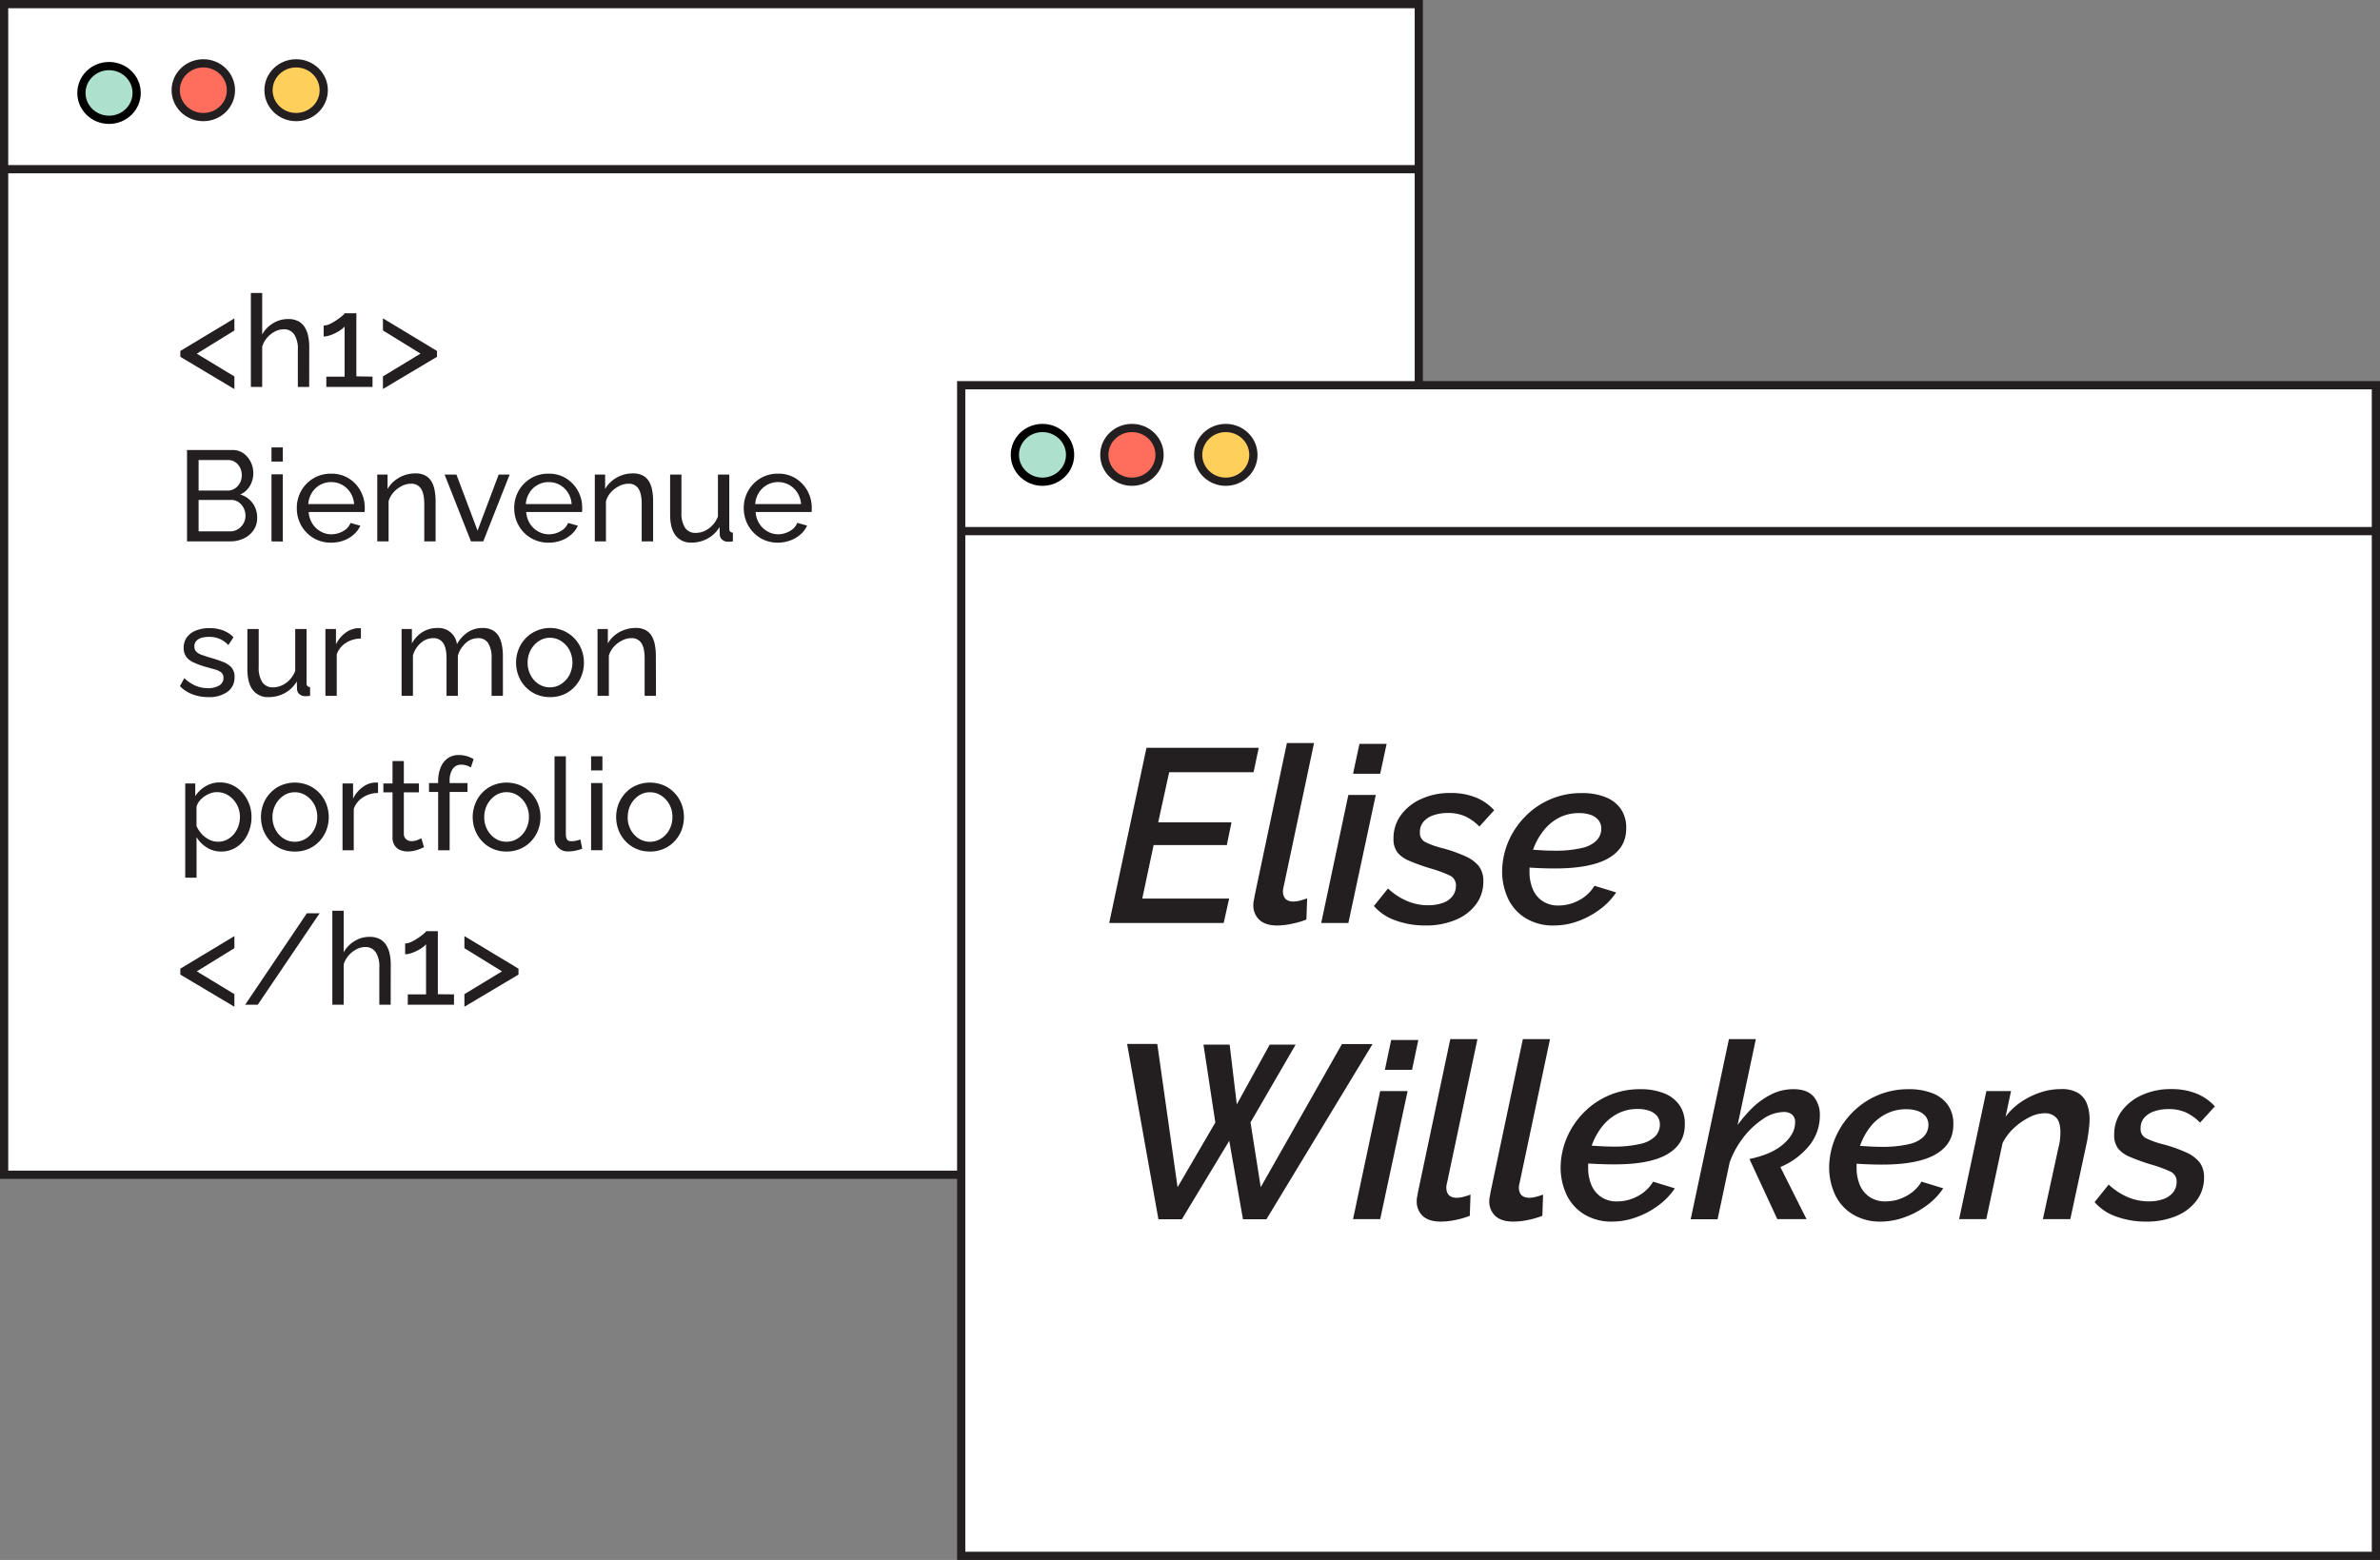 <svg xmlns="http://www.w3.org/2000/svg" viewBox="0 0 867.87 568.96"><rect x="0" y="0" width="867.87" height="568.96" fill="#808080" stroke="none"/><defs><style>.cls-1{fill:#fff;}.cls-1,.cls-2,.cls-3,.cls-4,.cls-5{stroke:#231f20;}.cls-1,.cls-2,.cls-3,.cls-4,.cls-5,.cls-6{stroke-miterlimit:10;}.cls-1,.cls-3,.cls-4,.cls-5,.cls-6{stroke-width:3px;}.cls-2,.cls-3{fill:none;}.cls-4{fill:#ffcf5c;}.cls-5{fill:#ff6e5c;}.cls-6{fill:#ade0cd;stroke:#000;}.cls-7{fill:#231f20;}</style></defs><title>window-header_1</title><g id="Calque_2" data-name="Calque 2"><g id="Calque_2-2" data-name="Calque 2"><g id="header"><rect class="cls-1" x="1.5" y="1.5" width="515.87" height="426.96"/><line class="cls-2" x1="1.5" y1="61.71" x2="517.37" y2="61.71"/><line class="cls-3" x1="1.5" y1="61.71" x2="517.37" y2="61.71"/><ellipse class="cls-4" cx="107.98" cy="32.9" rx="10.07" ry="9.8"/><ellipse class="cls-5" cx="74.14" cy="32.9" rx="10.07" ry="9.8"/><ellipse class="cls-6" cx="39.76" cy="33.9" rx="10.07" ry="9.8"/><path class="cls-7" d="M65.76,128l19.71-11.87v4.41L71.76,129l13.71,8.31v4.6L65.76,130.14Z"/><path class="cls-7" d="M112.74,141.13h-4.13V127.54a9.49,9.49,0,0,0-1.34-5.58,4.41,4.41,0,0,0-3.82-1.86,7,7,0,0,0-3.22.83,9.61,9.61,0,0,0-2.84,2.25,9,9,0,0,0-1.78,3.27v14.68H91.48V106.86h4.13V122a10.84,10.84,0,0,1,4-4.12,10.3,10.3,0,0,1,5.42-1.52,7.93,7.93,0,0,1,3.68.77,6,6,0,0,1,2.37,2.17,9.6,9.6,0,0,1,1.29,3.23,18.79,18.79,0,0,1,.4,4Z"/><path class="cls-7" d="M135.84,137.37v3.76H119v-3.76h6.66v-18.3a6,6,0,0,1-1.31,1.19,15.39,15.39,0,0,1-2,1.2,14.9,14.9,0,0,1-2.26.92,7.11,7.11,0,0,1-2.06.35v-4a5.41,5.41,0,0,0,2.28-.58,17.24,17.24,0,0,0,2.41-1.39,21.62,21.62,0,0,0,2-1.5,4.6,4.6,0,0,0,1-1h4.23v23Z"/><path class="cls-7" d="M159.35,130.14l-19.71,11.74v-4.6l13.7-8.31-13.7-8.45v-4.41L159.35,128Z"/><path class="cls-7" d="M93.78,188.87a7.75,7.75,0,0,1-1.32,4.5,8.76,8.76,0,0,1-3.54,3,11.1,11.1,0,0,1-4.9,1.08H68.2V164.13H84.77a6.74,6.74,0,0,1,4.06,1.24,8.34,8.34,0,0,1,2.63,3.19,9.48,9.48,0,0,1,.91,4.07,8.92,8.92,0,0,1-1.24,4.57,7.56,7.56,0,0,1-3.55,3.17,8.34,8.34,0,0,1,4.53,3.12A8.87,8.87,0,0,1,93.78,188.87ZM72.42,167.79v11.13H83a4.68,4.68,0,0,0,2.65-.76,5.38,5.38,0,0,0,1.83-2,5.71,5.71,0,0,0,.68-2.77,6.18,6.18,0,0,0-.63-2.84,5.2,5.2,0,0,0-1.74-2,4.34,4.34,0,0,0-2.51-.75Zm17.09,20.33a6.2,6.2,0,0,0-.68-2.87A5.87,5.87,0,0,0,87,183.14a4.59,4.59,0,0,0-2.66-.8H72.42V193.8H84a5.08,5.08,0,0,0,2.79-.8,6,6,0,0,0,2-2.09A5.64,5.64,0,0,0,89.51,188.12Z"/><path class="cls-7" d="M99,168.35v-5.16h4.13v5.16Zm0,29.11V173h4.13v24.51Z"/><path class="cls-7" d="M120.67,197.93a12.36,12.36,0,0,1-5-1,11.91,11.91,0,0,1-3.94-2.75,12.28,12.28,0,0,1-2.59-4,12.86,12.86,0,0,1-.91-4.84,12.65,12.65,0,0,1,1.59-6.29,12.39,12.39,0,0,1,4.44-4.57,12.26,12.26,0,0,1,6.5-1.72,11.77,11.77,0,0,1,6.46,1.75,12.24,12.24,0,0,1,4.27,4.57,12.66,12.66,0,0,1,1.52,6.08c0,.31,0,.62,0,.91a6.27,6.27,0,0,1-.07.68H112.55a9.18,9.18,0,0,0,1.34,4.2,8.35,8.35,0,0,0,3,2.87,7.81,7.81,0,0,0,3.95,1.05,8.5,8.5,0,0,0,4.24-1.13,6,6,0,0,0,2.75-3l3.57,1a9.66,9.66,0,0,1-2.37,3.19,11.57,11.57,0,0,1-3.71,2.21A13.21,13.21,0,0,1,120.67,197.93Zm-8.26-14.09h16.71a8.81,8.81,0,0,0-1.36-4.17,8.38,8.38,0,0,0-3-2.83,8.17,8.17,0,0,0-4-1,8.06,8.06,0,0,0-4,1,8.24,8.24,0,0,0-3,2.83A9,9,0,0,0,112.41,183.84Z"/><path class="cls-7" d="M158.84,197.46h-4.13V183.87c0-2.57-.4-4.46-1.2-5.65a4.07,4.07,0,0,0-3.64-1.79,7.54,7.54,0,0,0-3.36.83,10.2,10.2,0,0,0-2.95,2.25,8.59,8.59,0,0,0-1.86,3.27v14.68h-4.13V173.09h3.76v5.27a10.5,10.5,0,0,1,2.53-3,11.76,11.76,0,0,1,3.52-2,12.19,12.19,0,0,1,4.13-.7,7.48,7.48,0,0,1,3.55.77,5.72,5.72,0,0,1,2.25,2.14,9.72,9.72,0,0,1,1.17,3.24,21.34,21.34,0,0,1,.36,4Z"/><path class="cls-7" d="M171.74,197.46l-9.62-24.37h4.32l7.7,20.45,7.7-20.45h4l-9.62,24.37Z"/><path class="cls-7" d="M200,197.93a12.33,12.33,0,0,1-5-1,12,12,0,0,1-4-2.75,12.41,12.41,0,0,1-2.58-4,12.86,12.86,0,0,1-.91-4.84,12.65,12.65,0,0,1,1.59-6.29,12.25,12.25,0,0,1,10.94-6.29,11.71,11.71,0,0,1,6.45,1.75,12.27,12.27,0,0,1,4.28,4.57,12.66,12.66,0,0,1,1.52,6.08c0,.31,0,.62,0,.91a6.27,6.27,0,0,1-.07.68H191.88a9.18,9.18,0,0,0,1.34,4.2,8.35,8.35,0,0,0,3,2.87,7.8,7.8,0,0,0,3.94,1.05,8.5,8.5,0,0,0,4.25-1.13,6,6,0,0,0,2.75-3l3.56,1a9.4,9.4,0,0,1-2.37,3.19,11.42,11.42,0,0,1-3.7,2.21A13.21,13.21,0,0,1,200,197.93Zm-8.26-14.09h16.71a8.81,8.81,0,0,0-1.36-4.17,8.38,8.38,0,0,0-3-2.83,8.17,8.17,0,0,0-4-1,8.06,8.06,0,0,0-4,1,8.16,8.16,0,0,0-3,2.83A9,9,0,0,0,191.74,183.84Z"/><path class="cls-7" d="M238.16,197.46H234V183.87c0-2.57-.4-4.46-1.19-5.65a4.07,4.07,0,0,0-3.64-1.79,7.51,7.51,0,0,0-3.36.83,10.37,10.37,0,0,0-3,2.25,8.57,8.57,0,0,0-1.85,3.27v14.68H216.9V173.09h3.76v5.27a10.35,10.35,0,0,1,2.53-3,11.64,11.64,0,0,1,3.52-2,12.15,12.15,0,0,1,4.13-.7,7.42,7.42,0,0,1,3.54.77,5.68,5.68,0,0,1,2.26,2.14,9.72,9.72,0,0,1,1.17,3.24,21.37,21.37,0,0,1,.35,4Z"/><path class="cls-7" d="M244.36,187.7V173.09h4.13V186.9a9.77,9.77,0,0,0,1.31,5.59,4.46,4.46,0,0,0,3.9,1.87,7.74,7.74,0,0,0,3.26-.72,9,9,0,0,0,2.84-2.07,9.52,9.52,0,0,0,2-3.21V173.09h4.14v19.68a1.68,1.68,0,0,0,.3,1.1,1.41,1.41,0,0,0,1,.39v3.2c-.47.06-.84.1-1.1.11l-.78,0a3,3,0,0,1-2-.73,2.42,2.42,0,0,1-.89-1.79l-.09-2.85a11.19,11.19,0,0,1-4.3,4.2,11.92,11.92,0,0,1-5.89,1.5,6.89,6.89,0,0,1-5.82-2.59Q244.37,192.75,244.36,187.7Z"/><path class="cls-7" d="M283.65,197.93a12.38,12.38,0,0,1-5-1,11.91,11.91,0,0,1-3.94-2.75,12.41,12.41,0,0,1-2.58-4,12.86,12.86,0,0,1-.92-4.84,12.55,12.55,0,0,1,1.6-6.29,12.22,12.22,0,0,1,10.94-6.29,11.71,11.71,0,0,1,6.45,1.75,12.24,12.24,0,0,1,4.27,4.57,12.56,12.56,0,0,1,1.53,6.08c0,.31,0,.62,0,.91a4.45,4.45,0,0,1-.07.68H275.53a9.06,9.06,0,0,0,1.34,4.2,8.27,8.27,0,0,0,3,2.87,7.78,7.78,0,0,0,3.94,1.05A8.53,8.53,0,0,0,288,193.7a6,6,0,0,0,2.74-3l3.57,1a9.4,9.4,0,0,1-2.37,3.19,11.47,11.47,0,0,1-3.71,2.21A13.11,13.11,0,0,1,283.65,197.93Zm-8.26-14.09H292.1a8.92,8.92,0,0,0-1.36-4.17,8.49,8.49,0,0,0-3-2.83,8.39,8.39,0,0,0-8,0,8.27,8.27,0,0,0-3,2.83A9,9,0,0,0,275.39,183.84Z"/><path class="cls-7" d="M75.94,254.25a15.9,15.9,0,0,1-5.72-1,12.29,12.29,0,0,1-4.61-3l1.6-2.91a13.83,13.83,0,0,0,4.23,2.81,11.34,11.34,0,0,0,4.31.85,8,8,0,0,0,4.13-.95,3.06,3.06,0,0,0,1.6-2.8,2.42,2.42,0,0,0-.82-2,6.88,6.88,0,0,0-2.32-1.09c-1-.29-2.2-.63-3.57-1a28.15,28.15,0,0,1-4.27-1.59,6.55,6.55,0,0,1-2.63-2.09,5.32,5.32,0,0,1-.89-3.17,6.29,6.29,0,0,1,1.22-3.94,7.48,7.48,0,0,1,3.35-2.44,13.24,13.24,0,0,1,4.86-.84,13.74,13.74,0,0,1,4.93.84,10.42,10.42,0,0,1,3.8,2.49l-1.88,2.86A9.68,9.68,0,0,0,80.07,233a10.06,10.06,0,0,0-3.89-.72,10.35,10.35,0,0,0-2.49.3,4.32,4.32,0,0,0-2,1.07,2.86,2.86,0,0,0-.8,2.16,2.55,2.55,0,0,0,.64,1.84,4.82,4.82,0,0,0,1.87,1.14c.83.31,1.84.65,3,1q2.78.78,4.81,1.58a8.1,8.1,0,0,1,3.17,2.05A5,5,0,0,1,85.52,247a6.3,6.3,0,0,1-2.63,5.37A11.45,11.45,0,0,1,75.94,254.25Z"/><path class="cls-7" d="M90.21,244V229.42h4.13v13.8a9.7,9.7,0,0,0,1.32,5.6,4.45,4.45,0,0,0,3.89,1.87,7.57,7.57,0,0,0,3.26-.73,8.94,8.94,0,0,0,2.84-2.06,9.54,9.54,0,0,0,2-3.21V229.42h4.13V249.1a1.68,1.68,0,0,0,.3,1.1,1.41,1.41,0,0,0,1,.39v3.19a10.84,10.84,0,0,1-1.1.12c-.27,0-.53,0-.78,0a3,3,0,0,1-2-.72,2.42,2.42,0,0,1-.89-1.79l-.09-2.85a11.33,11.33,0,0,1-4.3,4.2A11.91,11.91,0,0,1,98,254.25a6.86,6.86,0,0,1-5.82-2.59C90.87,249.94,90.21,247.39,90.21,244Z"/><path class="cls-7" d="M131.61,232.9a10.16,10.16,0,0,0-5.47,1.57,8.24,8.24,0,0,0-3.35,4.2v15.11h-4.13V229.42h3.85V235a11.43,11.43,0,0,1,3.35-4.11,8.47,8.47,0,0,1,4.39-1.76h.8a2.9,2.9,0,0,1,.56,0Z"/><path class="cls-7" d="M183.39,253.78h-4.13V240.2a10.09,10.09,0,0,0-1.25-5.63,4.18,4.18,0,0,0-3.68-1.82,6.62,6.62,0,0,0-4.51,1.8,9.63,9.63,0,0,0-2.86,4.63v14.6h-4.13V240.2q0-3.87-1.22-5.65a4.14,4.14,0,0,0-3.66-1.8,6.78,6.78,0,0,0-4.49,1.75,9.26,9.26,0,0,0-2.88,4.61v14.67h-4.14V229.42h3.76v5.26a11.07,11.07,0,0,1,3.9-4.17,10.15,10.15,0,0,1,5.39-1.46,6.73,6.73,0,0,1,7.14,5.91,12.32,12.32,0,0,1,4-4.4,9.64,9.64,0,0,1,5.35-1.51,7.3,7.3,0,0,1,3.54.77,5.8,5.8,0,0,1,2.28,2.14A9.89,9.89,0,0,1,183,235.2a20.49,20.49,0,0,1,.38,4.05Z"/><path class="cls-7" d="M200.52,254.25a12.16,12.16,0,0,1-5-1,11.89,11.89,0,0,1-3.9-2.75,12.12,12.12,0,0,1-2.53-4,13,13,0,0,1-.9-4.8,13.09,13.09,0,0,1,.9-4.84,12.22,12.22,0,0,1,2.53-4,11.87,11.87,0,0,1,3.92-2.75,12.31,12.31,0,0,1,16.5,6.78,13.29,13.29,0,0,1,.89,4.84,13.15,13.15,0,0,1-.89,4.8,12.31,12.31,0,0,1-2.54,4,11.83,11.83,0,0,1-3.91,2.75A12.41,12.41,0,0,1,200.52,254.25Zm-8.12-12.53a9.48,9.48,0,0,0,1.1,4.55,8.67,8.67,0,0,0,2.94,3.23,7.35,7.35,0,0,0,4.08,1.19,7.43,7.43,0,0,0,4.11-1.21,8.75,8.75,0,0,0,3-3.28,9.94,9.94,0,0,0,0-9.13,8.82,8.82,0,0,0-3-3.25,7.43,7.43,0,0,0-4.11-1.21,7.16,7.16,0,0,0-4.08,1.24,9.11,9.11,0,0,0-2.94,3.27A9.59,9.59,0,0,0,192.4,241.72Z"/><path class="cls-7" d="M239.2,253.78h-4.13V240.2q0-3.87-1.2-5.65a4.07,4.07,0,0,0-3.64-1.8,7.38,7.38,0,0,0-3.35.84,10.11,10.11,0,0,0-3,2.25,8.45,8.45,0,0,0-1.86,3.27v14.67h-4.13V229.42h3.76v5.26a10.79,10.79,0,0,1,2.53-3,11.67,11.67,0,0,1,3.53-1.95,12.09,12.09,0,0,1,4.12-.7,7.37,7.37,0,0,1,3.55.77,5.72,5.72,0,0,1,2.25,2.14,9.64,9.64,0,0,1,1.17,3.24,21.34,21.34,0,0,1,.36,4.05Z"/><path class="cls-7" d="M80.73,310.58a9.79,9.79,0,0,1-5.35-1.49,11.23,11.23,0,0,1-3.71-3.77v14.79H67.54V285.75H71.2v4.61a11.33,11.33,0,0,1,3.8-3.61,9.93,9.93,0,0,1,5.12-1.38,10.57,10.57,0,0,1,4.65,1,11.47,11.47,0,0,1,3.66,2.79,13.37,13.37,0,0,1,2.41,4,13.09,13.09,0,0,1,.87,4.73,14.5,14.5,0,0,1-1.38,6.34,11.39,11.39,0,0,1-3.87,4.59A9.94,9.94,0,0,1,80.73,310.58ZM79.46,307a7.08,7.08,0,0,0,3.31-.76,8.15,8.15,0,0,0,2.54-2.05,9.47,9.47,0,0,0,1.62-2.9,10.33,10.33,0,0,0,.56-3.35,9.41,9.41,0,0,0-.63-3.43,9.08,9.08,0,0,0-1.79-2.88,8.6,8.6,0,0,0-2.67-2,7.66,7.66,0,0,0-3.31-.72,7,7,0,0,0-2.33.42,9.27,9.27,0,0,0-2.27,1.18,8.44,8.44,0,0,0-1.83,1.74,5.09,5.09,0,0,0-1,2.09v6.94a10.86,10.86,0,0,0,1.88,2.87,9,9,0,0,0,2.72,2.07A7.12,7.12,0,0,0,79.46,307Z"/><path class="cls-7" d="M107.48,310.58a12.2,12.2,0,0,1-5-1,11.85,11.85,0,0,1-3.89-2.75,12.42,12.42,0,0,1-2.54-4,13.5,13.5,0,0,1,0-9.64,12.31,12.31,0,0,1,2.54-4,11.63,11.63,0,0,1,3.92-2.75,12.93,12.93,0,0,1,10,0,12.18,12.18,0,0,1,6.47,6.78,13.36,13.36,0,0,1,0,9.64,12.22,12.22,0,0,1-2.53,4,11.87,11.87,0,0,1-3.92,2.75A12.37,12.37,0,0,1,107.48,310.58Zm-8.12-12.53a9.37,9.37,0,0,0,1.11,4.55,8.64,8.64,0,0,0,2.93,3.23,7.64,7.64,0,0,0,8.19,0,8.78,8.78,0,0,0,3-3.28,9.63,9.63,0,0,0,1.1-4.58,9.48,9.48,0,0,0-1.1-4.55,8.84,8.84,0,0,0-3-3.25,7.31,7.31,0,0,0-4.11-1.21,7.15,7.15,0,0,0-4.08,1.23,9,9,0,0,0-2.93,3.28A9.46,9.46,0,0,0,99.36,298.05Z"/><path class="cls-7" d="M137.85,289.22a10.13,10.13,0,0,0-5.46,1.58A8.22,8.22,0,0,0,129,295v15.11H124.9V285.75h3.85v5.54a11.43,11.43,0,0,1,3.35-4.11,8.42,8.42,0,0,1,4.39-1.76h.8a2.9,2.9,0,0,1,.56.05Z"/><path class="cls-7" d="M154.61,309c-.34.16-.81.36-1.41.61a13.53,13.53,0,0,1-2.06.66,10.5,10.5,0,0,1-2.49.28,7,7,0,0,1-2.77-.54,4.44,4.44,0,0,1-2-1.69,5.17,5.17,0,0,1-.75-2.89V289h-3.33v-3.24h3.33v-8.17h4.13v8.17h5.49V289h-5.49V304.2a2.57,2.57,0,0,0,.89,1.94,2.91,2.91,0,0,0,1.88.64,5.89,5.89,0,0,0,2.25-.42c.69-.29,1.15-.49,1.37-.61Z"/><path class="cls-7" d="M159.77,310.11V288.85h-3.33v-3.24h3.33v-.52a13.32,13.32,0,0,1,.92-5.18,7.43,7.43,0,0,1,2.61-3.36,6.8,6.8,0,0,1,4-1.17,10.74,10.74,0,0,1,2.87.39,9.85,9.85,0,0,1,2.53,1.11l-1,3.05a5.53,5.53,0,0,0-1.62-.75,6.63,6.63,0,0,0-1.9-.28,3.57,3.57,0,0,0-3.12,1.57,7.7,7.7,0,0,0-1.1,4.48v.66h6.52v3.24h-6.52v21.26Z"/><path class="cls-7" d="M184.7,310.58a12.16,12.16,0,0,1-5-1,11.89,11.89,0,0,1-3.9-2.75,12.22,12.22,0,0,1-2.53-4,13.36,13.36,0,0,1,0-9.64,12.12,12.12,0,0,1,2.53-4,11.73,11.73,0,0,1,3.92-2.75,12.93,12.93,0,0,1,10,0,12,12,0,0,1,3.92,2.75,12.2,12.2,0,0,1,2.56,4,13.5,13.5,0,0,1,0,9.64,12.42,12.42,0,0,1-2.54,4,11.83,11.83,0,0,1-3.91,2.75A12.37,12.37,0,0,1,184.7,310.58Zm-8.12-12.53a9.48,9.48,0,0,0,1.1,4.55,8.74,8.74,0,0,0,2.94,3.23A7.34,7.34,0,0,0,184.7,307a7.43,7.43,0,0,0,4.11-1.2,8.75,8.75,0,0,0,2.95-3.28,9.52,9.52,0,0,0,1.11-4.58,9.37,9.37,0,0,0-1.11-4.55,8.82,8.82,0,0,0-2.95-3.25,7.35,7.35,0,0,0-4.11-1.21,7.15,7.15,0,0,0-4.08,1.23,9.14,9.14,0,0,0-2.94,3.28A9.56,9.56,0,0,0,176.58,298.05Z"/><path class="cls-7" d="M202.21,275.85h4.13v28c0,1.35.19,2.19.56,2.5a2,2,0,0,0,1.36.47,8.14,8.14,0,0,0,1.88-.21,10.6,10.6,0,0,0,1.5-.45l.66,3.38a13,13,0,0,1-2.44.71,12.71,12.71,0,0,1-2.49.28,4.76,4.76,0,0,1-5.16-5.18Z"/><path class="cls-7" d="M215.54,281v-5.16h4.13V281Zm0,29.1v-24.5h4.13v24.5Z"/><path class="cls-7" d="M237,310.58a12.24,12.24,0,0,1-5-1,11.85,11.85,0,0,1-3.89-2.75,12.42,12.42,0,0,1-2.54-4,13.5,13.5,0,0,1,0-9.64,12.31,12.31,0,0,1,2.54-4,11.63,11.63,0,0,1,3.92-2.75,12.93,12.93,0,0,1,10,0,12,12,0,0,1,3.92,2.75,12.2,12.2,0,0,1,2.56,4,13.5,13.5,0,0,1,0,9.64,12.42,12.42,0,0,1-2.54,4,11.77,11.77,0,0,1-3.92,2.75A12.36,12.36,0,0,1,237,310.58Zm-8.12-12.53a9.37,9.37,0,0,0,1.1,4.55,8.64,8.64,0,0,0,2.93,3.23,7.64,7.64,0,0,0,8.19,0,8.7,8.7,0,0,0,3-3.28,9.51,9.51,0,0,0,1.1-4.58,9.37,9.37,0,0,0-1.1-4.55,8.76,8.76,0,0,0-3-3.25,7.3,7.3,0,0,0-4.1-1.21,7.18,7.18,0,0,0-4.09,1.23,9,9,0,0,0-2.93,3.28A9.45,9.45,0,0,0,228.92,298.05Z"/><path class="cls-7" d="M65.76,353.3l19.71-11.88v4.41l-13.71,8.45,13.71,8.31v4.6L65.76,355.46Z"/><path class="cls-7" d="M116.54,333.11,94,366.44h-4.6l22.49-33.33Z"/><path class="cls-7" d="M142.46,366.44h-4.14V352.85a9.57,9.57,0,0,0-1.33-5.58,4.44,4.44,0,0,0-3.83-1.86,6.93,6.93,0,0,0-3.21.84,9.18,9.18,0,0,0-2.84,2.25,8.88,8.88,0,0,0-1.79,3.26v14.68h-4.13V332.17h4.13v15.17a10.91,10.91,0,0,1,4-4.12,10.3,10.3,0,0,1,5.42-1.52,7.93,7.93,0,0,1,3.68.77,6.14,6.14,0,0,1,2.38,2.17,10,10,0,0,1,1.29,3.24,19.28,19.28,0,0,1,.4,4Z"/><path class="cls-7" d="M165.55,362.68v3.76H148.7v-3.76h6.66v-18.3a6,6,0,0,1-1.31,1.19,14.36,14.36,0,0,1-2,1.2,15.22,15.22,0,0,1-2.25.92,7.12,7.12,0,0,1-2.07.35V344.1a5.43,5.43,0,0,0,2.28-.59,18.32,18.32,0,0,0,2.42-1.38,24.88,24.88,0,0,0,2-1.51,4.6,4.6,0,0,0,1-1h4.23v23Z"/><path class="cls-7" d="M189.07,355.46l-19.72,11.73v-4.6l13.71-8.31-13.71-8.45v-4.41l19.72,11.88Z"/><rect class="cls-1" x="350.5" y="140.5" width="515.87" height="426.96"/><line class="cls-3" x1="350.5" y1="193.71" x2="866.37" y2="193.71"/><ellipse class="cls-4" cx="446.98" cy="165.9" rx="10.07" ry="9.8"/><ellipse class="cls-6" cx="380.14" cy="165.9" rx="10.07" ry="9.8"/><ellipse class="cls-5" cx="412.76" cy="165.9" rx="10.07" ry="9.8"/><path class="cls-7" d="M418.06,272.75H459l-1.89,8.91H426.34l-4,18.27h26.73l-1.71,8.28H420.67l-4.14,19.53h31.68l-2,8.91H404.47Z"/><path class="cls-7" d="M465.76,337.55q-4.23,0-6.48-2a7.23,7.23,0,0,1-2.25-5.64,7.15,7.15,0,0,1,.18-1.54q.18-.81.27-1.53L469.27,271h9.9L468.1,323.31q-.09.36-.18.81a4.68,4.68,0,0,0-.09.91c0,2.52,1.29,3.79,3.87,3.79a9.76,9.76,0,0,0,2.38-.36,23.65,23.65,0,0,0,2.57-.81l-.27,7.74a31.81,31.81,0,0,1-5.27,1.53A26.48,26.48,0,0,1,465.76,337.55Z"/><path class="cls-7" d="M491.68,289.94h10l-10,46.71h-9.9Zm4.05-18.63h9.9l-2.34,10.89h-9.9Z"/><path class="cls-7" d="M519.67,337.55a31.25,31.25,0,0,1-10.67-1.8,18.27,18.27,0,0,1-8-5.31l5.13-6.39a24.15,24.15,0,0,0,7,4.59,19.26,19.26,0,0,0,7.52,1.53,15.82,15.82,0,0,0,5.44-.84,7.69,7.69,0,0,0,3.56-2.47,6.14,6.14,0,0,0,1.26-3.85,3.89,3.89,0,0,0-2.34-3.74,48.39,48.39,0,0,0-7.11-2.59,73.46,73.46,0,0,1-7.56-2.72,10.73,10.73,0,0,1-4.37-3.12,8,8,0,0,1-1.39-4.95,14.25,14.25,0,0,1,2.74-8.65,18.56,18.56,0,0,1,7.47-5.88,25.1,25.1,0,0,1,10.49-2.14,24.37,24.37,0,0,1,9.27,1.62,18.46,18.46,0,0,1,6.75,4.68l-5.4,5.94a17.43,17.43,0,0,0-5.31-3.78,15.25,15.25,0,0,0-6.12-1.17,15.89,15.89,0,0,0-5.22.8,8.26,8.26,0,0,0-3.69,2.35,5.78,5.78,0,0,0-1.35,3.94,3.67,3.67,0,0,0,1.84,3.46,29.85,29.85,0,0,0,6.44,2.31,53.72,53.72,0,0,1,8.23,2.9,13.21,13.21,0,0,1,5,3.65,8.89,8.89,0,0,1,1.62,5.58,13.74,13.74,0,0,1-2.61,8.25,17.54,17.54,0,0,1-7.38,5.7A27.75,27.75,0,0,1,519.67,337.55Z"/><path class="cls-7" d="M566.65,337.55A19.15,19.15,0,0,1,556.52,335a16.74,16.74,0,0,1-6.48-7,23.51,23.51,0,0,1-2.29-10.17A28.49,28.49,0,0,1,550,307a29.58,29.58,0,0,1,6.12-9.14,28.35,28.35,0,0,1,20.7-8.6,22.88,22.88,0,0,1,8.59,1.47A12.25,12.25,0,0,1,591,295a11.82,11.82,0,0,1,2,7q.09,7.21-6.44,11t-19.93,3.75c-1.68,0-3.57-.05-5.67-.14s-4.47-.25-7.11-.49l1.35-6.39q3.6.18,6.39.36t5.22.18a41.69,41.69,0,0,0,10.08-1,10.83,10.83,0,0,0,5.31-2.74,6.21,6.21,0,0,0,1.71-4.06,5.1,5.1,0,0,0-1-3.31,6.37,6.37,0,0,0-2.83-1.94,12.58,12.58,0,0,0-4.32-.66,15.56,15.56,0,0,0-7.34,1.73,17.32,17.32,0,0,0-5.67,4.8A24.14,24.14,0,0,0,559,310a22.72,22.72,0,0,0-1.26,8,16.09,16.09,0,0,0,1.12,6.13,9.87,9.87,0,0,0,3.51,4.44,10.09,10.09,0,0,0,6,1.69,15.59,15.59,0,0,0,7.47-1.94,14.09,14.09,0,0,0,5.58-5.26l7.92,2.43a24.84,24.84,0,0,1-5.9,6.16,30.54,30.54,0,0,1-8,4.32A25.57,25.57,0,0,1,566.65,337.55Z"/><path class="cls-7" d="M411,380.75h11L429.4,433l13.77-23.58L438.85,381h9.54L451,402.8,463,381h9.45L456,409.37,459.73,433l29.61-52.2H500.5l-38.7,63.9h-8.55l-5-28.62-17.28,28.62h-8.55Z"/><path class="cls-7" d="M503.29,397.94h10l-10,46.71h-9.9Zm4-18.63h9.9L514.9,390.2H505Z"/><path class="cls-7" d="M525.34,445.55q-4.23,0-6.48-2a7.23,7.23,0,0,1-2.25-5.64,7.15,7.15,0,0,1,.18-1.54q.18-.81.27-1.53L528.85,379h9.9l-11.07,52.36q-.09.36-.18.81a4.68,4.68,0,0,0-.09.91c0,2.52,1.29,3.79,3.87,3.79a9.76,9.76,0,0,0,2.38-.36,23.65,23.65,0,0,0,2.57-.81l-.27,7.74a31.81,31.81,0,0,1-5.27,1.53A26.48,26.48,0,0,1,525.34,445.55Z"/><path class="cls-7" d="M551.8,445.55q-4.23,0-6.48-2a7.23,7.23,0,0,1-2.25-5.64,7.15,7.15,0,0,1,.18-1.54q.18-.81.27-1.53L555.31,379h9.9l-11.07,52.36q-.09.36-.18.81a4.68,4.68,0,0,0-.09.91c0,2.52,1.29,3.79,3.87,3.79a9.76,9.76,0,0,0,2.38-.36,23.65,23.65,0,0,0,2.57-.81l-.27,7.74a31.81,31.81,0,0,1-5.27,1.53A26.48,26.48,0,0,1,551.8,445.55Z"/><path class="cls-7" d="M588,445.55A19.15,19.15,0,0,1,577.85,443a16.74,16.74,0,0,1-6.48-7,23.51,23.51,0,0,1-2.29-10.17A28.49,28.49,0,0,1,571.33,415a29.58,29.58,0,0,1,6.12-9.14,28.35,28.35,0,0,1,20.7-8.6,22.88,22.88,0,0,1,8.59,1.47,12.25,12.25,0,0,1,5.63,4.28,11.82,11.82,0,0,1,2,7q.09,7.21-6.44,11T588,424.67c-1.68,0-3.57-.05-5.67-.14s-4.47-.25-7.11-.49l1.35-6.39q3.6.18,6.39.36t5.22.18a41.69,41.69,0,0,0,10.08-1,10.83,10.83,0,0,0,5.31-2.74,6.21,6.21,0,0,0,1.71-4.06,5.1,5.1,0,0,0-1-3.31,6.37,6.37,0,0,0-2.83-1.94,12.58,12.58,0,0,0-4.32-.66,15.56,15.56,0,0,0-7.34,1.73,17.32,17.32,0,0,0-5.67,4.8,24.14,24.14,0,0,0-3.73,6.92,22.72,22.72,0,0,0-1.26,8,16.09,16.09,0,0,0,1.12,6.13,9.87,9.87,0,0,0,3.51,4.44,10.09,10.09,0,0,0,6,1.69,15.59,15.59,0,0,0,7.47-1.94,14.09,14.09,0,0,0,5.58-5.26l7.92,2.43a24.84,24.84,0,0,1-5.9,6.16,30.54,30.54,0,0,1-8,4.32A25.57,25.57,0,0,1,588,445.55Z"/><path class="cls-7" d="M630.46,379h9.81l-13.95,65.7h-9.81Zm7.47,43.72q8.1-1.68,12.37-5.42t4.28-7.84a3.56,3.56,0,0,0-1.17-3,4.73,4.73,0,0,0-3-.89,13.94,13.94,0,0,0-7.7,2.67,30.36,30.36,0,0,0-7.33,7.08,32.76,32.76,0,0,0-5,9.66l2-12.86a49.41,49.41,0,0,1,6.12-7.55,27.94,27.94,0,0,1,7.2-5.32,18,18,0,0,1,8.28-2c3.3,0,5.72.88,7.29,2.63a10.32,10.32,0,0,1,2.34,7.1,17.3,17.3,0,0,1-3.65,10.59,26.81,26.81,0,0,1-10.75,8.08l9.54,19H648.1Z"/><path class="cls-7" d="M685.9,445.55A19.15,19.15,0,0,1,675.77,443a16.74,16.74,0,0,1-6.48-7A23.51,23.51,0,0,1,667,425.75,28.49,28.49,0,0,1,669.25,415a29.58,29.58,0,0,1,6.12-9.14,28.35,28.35,0,0,1,20.7-8.6,22.88,22.88,0,0,1,8.59,1.47,12.25,12.25,0,0,1,5.63,4.28,11.82,11.82,0,0,1,2,7q.09,7.21-6.44,11t-19.93,3.75c-1.68,0-3.57-.05-5.67-.14s-4.47-.25-7.11-.49l1.35-6.39q3.6.18,6.39.36t5.22.18a41.69,41.69,0,0,0,10.08-1,10.83,10.83,0,0,0,5.31-2.74,6.21,6.21,0,0,0,1.71-4.06,5.1,5.1,0,0,0-1-3.31,6.37,6.37,0,0,0-2.83-1.94,12.58,12.58,0,0,0-4.32-.66,15.56,15.56,0,0,0-7.34,1.73A17.32,17.32,0,0,0,682,411a24.14,24.14,0,0,0-3.73,6.92,22.72,22.72,0,0,0-1.26,8,16.09,16.09,0,0,0,1.12,6.13,9.87,9.87,0,0,0,3.51,4.44,10.09,10.09,0,0,0,6,1.69,15.59,15.59,0,0,0,7.47-1.94,14.09,14.09,0,0,0,5.58-5.26l7.92,2.43a24.84,24.84,0,0,1-5.9,6.16,30.54,30.54,0,0,1-8,4.32A25.57,25.57,0,0,1,685.9,445.55Z"/><path class="cls-7" d="M724.33,397.94h9l-2,9.35a23.45,23.45,0,0,1,5.62-5.35,28.7,28.7,0,0,1,7-3.47,23.66,23.66,0,0,1,7.61-1.25,11.56,11.56,0,0,1,6.21,1.42,7.92,7.92,0,0,1,3.19,3.84,15.53,15.53,0,0,1,1,5.7,29.58,29.58,0,0,1-.27,3.84c-.18,1.36-.39,2.76-.63,4.19l-6.12,28.44h-10l5.67-26.07a19.2,19.2,0,0,0,.58-3.07c.09-.92.14-1.79.14-2.62q0-3.56-1.49-5.21a5.59,5.59,0,0,0-4.36-1.64A12.21,12.21,0,0,0,740,407.5a23.87,23.87,0,0,0-5.53,3.85,19.43,19.43,0,0,0-4.23,5.57l-5.94,27.73h-9.9Z"/><path class="cls-7" d="M782.47,445.55a31.25,31.25,0,0,1-10.67-1.8,18.27,18.27,0,0,1-8-5.31l5.13-6.39a24,24,0,0,0,7,4.59,19.26,19.26,0,0,0,7.52,1.53,15.86,15.86,0,0,0,5.44-.84,7.74,7.74,0,0,0,3.56-2.47,6.14,6.14,0,0,0,1.26-3.85,3.91,3.91,0,0,0-2.34-3.74,49,49,0,0,0-7.12-2.59,74.05,74.05,0,0,1-7.55-2.72,10.73,10.73,0,0,1-4.37-3.12,8,8,0,0,1-1.39-4.95,14.25,14.25,0,0,1,2.74-8.65,18.56,18.56,0,0,1,7.47-5.88,25.06,25.06,0,0,1,10.49-2.14,24.45,24.45,0,0,1,9.27,1.62,18.63,18.63,0,0,1,6.75,4.68l-5.41,5.94a17.4,17.4,0,0,0-5.3-3.78,15.29,15.29,0,0,0-6.12-1.17,15.8,15.8,0,0,0-5.22.8,8.29,8.29,0,0,0-3.7,2.35,5.83,5.83,0,0,0-1.34,3.94,3.67,3.67,0,0,0,1.84,3.46,29.85,29.85,0,0,0,6.44,2.31,54.11,54.11,0,0,1,8.23,2.9,13.21,13.21,0,0,1,5,3.65,8.89,8.89,0,0,1,1.62,5.58,13.68,13.68,0,0,1-2.62,8.25,17.57,17.57,0,0,1-7.37,5.7A27.78,27.78,0,0,1,782.47,445.55Z"/></g></g></g></svg>